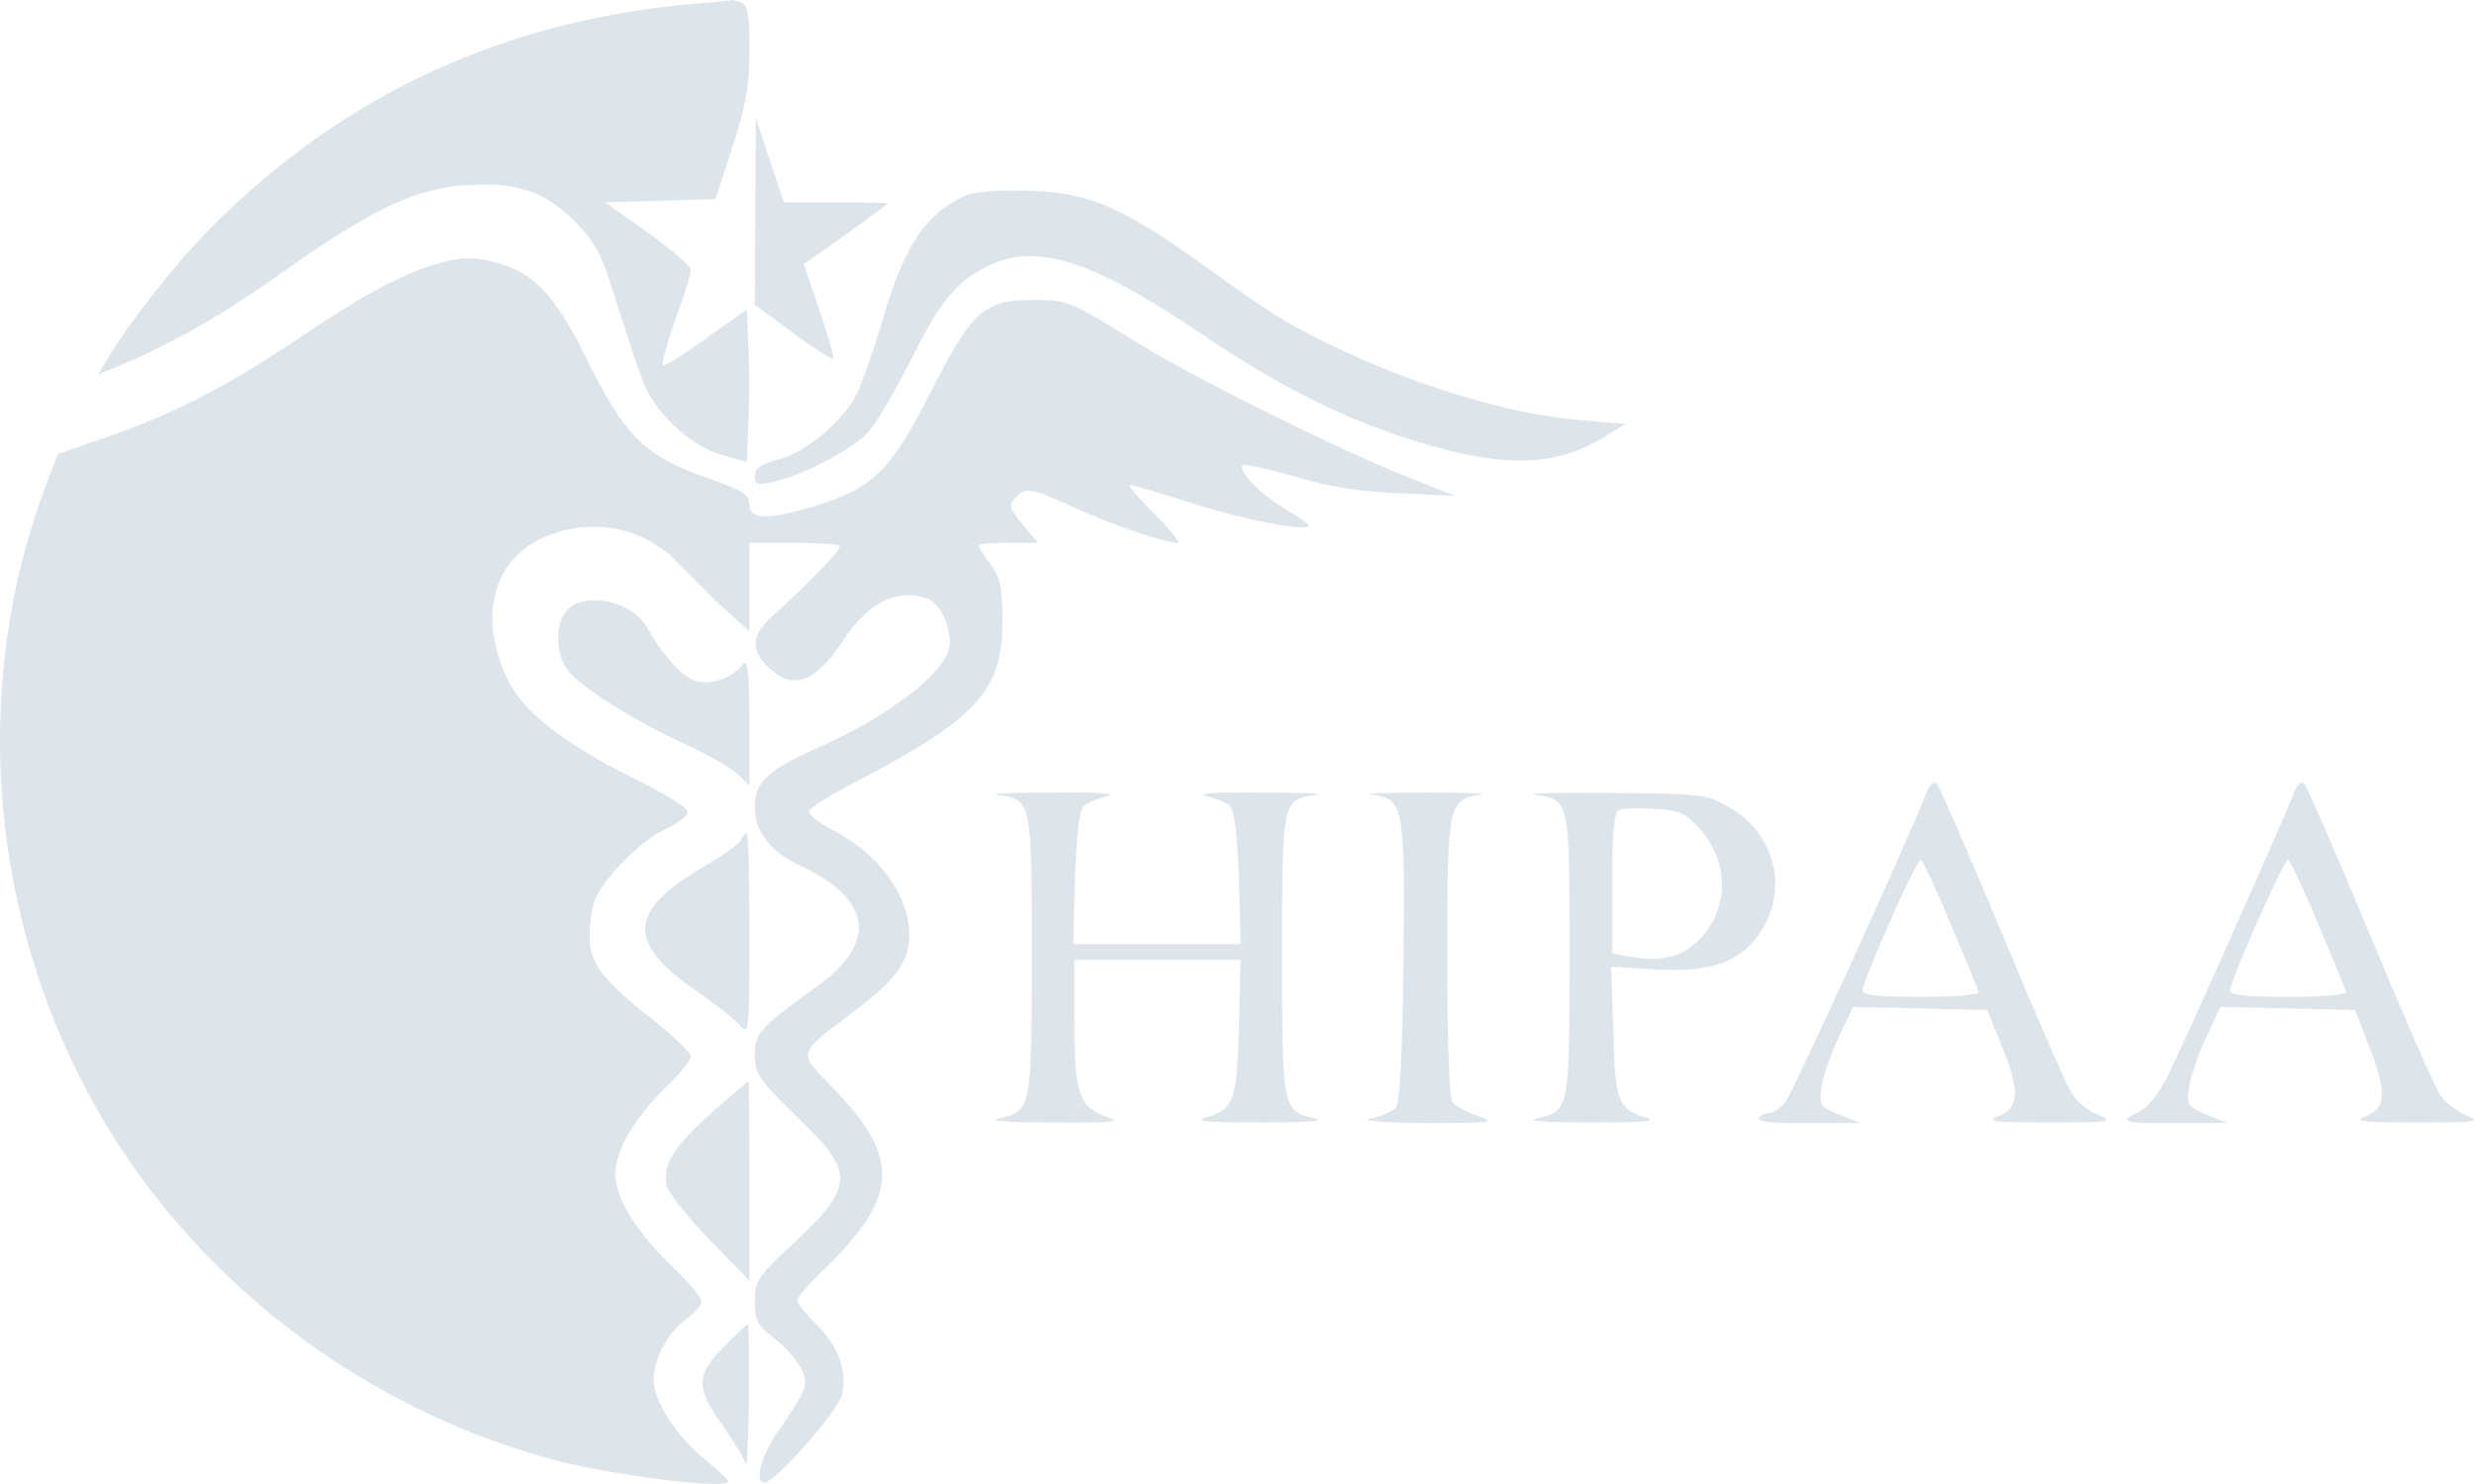 <svg width="80" height="48" viewBox="0 0 80 48" fill="none" xmlns="http://www.w3.org/2000/svg">
<path d="M22.858 0.09C16.538 0.534 11.113 3.01 6.79 7.398C5.723 8.474 4.19 10.421 3.553 11.479L3.174 12.111L3.794 11.855C5.464 11.172 7.152 10.216 9.098 8.833C11.905 6.835 13.352 6.135 14.919 5.998C16.624 5.862 17.571 6.152 18.57 7.142C19.241 7.825 19.431 8.15 19.913 9.704C20.223 10.694 20.602 11.838 20.757 12.265C21.153 13.324 22.272 14.399 23.323 14.707L24.15 14.946L24.201 13.682C24.236 12.982 24.236 11.872 24.201 11.223L24.15 10.011L22.823 10.95C22.1 11.479 21.48 11.855 21.429 11.821C21.394 11.77 21.566 11.104 21.842 10.335C22.117 9.567 22.341 8.85 22.341 8.73C22.341 8.611 21.721 8.081 20.964 7.535L19.569 6.545L21.36 6.493L23.134 6.442L23.685 4.752C24.132 3.386 24.236 2.754 24.236 1.61C24.236 0.466 24.184 0.158 23.96 0.073C23.805 0.022 23.685 -0.012 23.667 0.005C23.65 0.022 23.288 0.056 22.858 0.09Z" fill="#DDE5EB"/>
<path d="M24.424 6.835L24.407 9.857L25.664 10.779C26.336 11.291 26.922 11.65 26.956 11.599C26.973 11.53 26.767 10.83 26.491 10.011L25.992 8.542L27.352 7.586C28.093 7.039 28.713 6.596 28.713 6.578C28.713 6.561 27.955 6.544 27.025 6.544H25.354L24.889 5.178L24.442 3.812L24.424 6.835Z" fill="#DDE5EB"/>
<path d="M31.313 6.288C29.953 6.869 29.247 7.893 28.523 10.403C28.248 11.342 27.869 12.401 27.697 12.76C27.214 13.665 26.078 14.621 25.182 14.86C24.614 15.014 24.407 15.15 24.407 15.389C24.407 15.663 24.493 15.697 24.976 15.594C25.94 15.389 27.645 14.502 28.11 13.938C28.368 13.631 28.954 12.623 29.436 11.684C30.383 9.772 30.865 9.157 31.899 8.627C33.466 7.825 35.291 8.388 38.873 10.813C41.215 12.401 43.213 13.426 45.331 14.126C48.38 15.133 50.153 15.15 51.772 14.194L52.564 13.716L51.187 13.597C48.758 13.409 45.504 12.401 42.748 11.018C41.456 10.369 41.198 10.216 38.718 8.44C36.29 6.698 35.171 6.22 33.276 6.169C32.432 6.134 31.537 6.203 31.313 6.288Z" fill="#DDE5EB"/>
<path d="M13.989 8.576C12.886 8.918 11.612 9.618 9.597 10.984C7.358 12.486 5.585 13.409 3.432 14.143L1.865 14.689L1.503 15.646C-1.184 22.732 -0.219 30.945 4 37.28C7.255 42.147 12.318 45.75 18.036 47.252C19.913 47.73 23.547 48.192 23.547 47.918C23.547 47.867 23.202 47.526 22.754 47.167C21.859 46.433 21.136 45.306 21.136 44.64C21.136 43.957 21.583 43.12 22.169 42.676C22.462 42.471 22.685 42.215 22.685 42.096C22.685 41.976 22.255 41.464 21.721 40.952C20.533 39.79 19.895 38.749 19.895 37.963C19.895 37.212 20.533 36.136 21.549 35.146C21.979 34.736 22.341 34.292 22.341 34.172C22.341 34.053 21.807 33.541 21.17 33.029C19.448 31.68 19.069 31.167 19.069 30.279C19.069 29.869 19.138 29.34 19.241 29.101C19.499 28.435 20.688 27.223 21.463 26.847C21.842 26.676 22.203 26.42 22.238 26.301C22.306 26.181 21.721 25.788 20.653 25.259C18.156 24.012 16.899 23.022 16.382 21.912C15.418 19.829 16.003 17.934 17.812 17.285C19.327 16.755 20.877 17.097 21.962 18.241C22.789 19.095 22.754 19.061 23.615 19.863L24.235 20.427V18.992V17.558H25.699C26.509 17.558 27.163 17.609 27.163 17.66C27.163 17.831 26.147 18.873 24.976 19.931C24.304 20.529 24.253 21.007 24.838 21.571C25.613 22.356 26.371 22.083 27.266 20.717C28.058 19.488 29.023 19.009 30.005 19.368C30.435 19.539 30.814 20.427 30.693 20.956C30.504 21.827 28.678 23.21 26.336 24.235C24.804 24.918 24.408 25.31 24.408 26.096C24.408 26.898 24.907 27.547 25.889 28.008C28.179 29.067 28.386 30.467 26.474 31.867C24.528 33.267 24.408 33.421 24.408 34.121C24.408 34.736 24.528 34.907 25.785 36.136C27.697 37.98 27.662 38.356 25.475 40.388C24.494 41.31 24.408 41.447 24.408 42.096C24.408 42.71 24.494 42.881 25.027 43.274C25.355 43.53 25.751 43.957 25.889 44.23C26.164 44.776 26.13 44.896 25.148 46.313C24.614 47.082 24.39 47.953 24.718 47.953C25.062 47.953 27.128 45.613 27.232 45.084C27.404 44.333 27.094 43.513 26.388 42.83C26.061 42.505 25.785 42.164 25.785 42.061C25.785 41.959 26.181 41.498 26.664 41.037C29.057 38.732 29.126 37.451 26.974 35.231C25.768 33.985 25.734 34.155 27.628 32.704C28.988 31.68 29.402 31.099 29.402 30.245C29.385 28.913 28.403 27.581 26.801 26.779C26.422 26.574 26.13 26.335 26.164 26.232C26.216 26.113 26.887 25.686 27.697 25.276C31.589 23.244 32.416 22.339 32.416 20.085C32.416 19.009 32.347 18.702 32.037 18.258C31.813 17.985 31.641 17.695 31.641 17.643C31.641 17.592 32.071 17.558 32.605 17.558H33.569L33.122 17.029C32.622 16.431 32.588 16.346 32.88 16.055C33.191 15.748 33.38 15.799 34.775 16.431C35.963 16.977 37.668 17.558 38.081 17.558C38.185 17.558 37.84 17.131 37.324 16.619C36.807 16.107 36.463 15.68 36.532 15.68C36.618 15.68 37.53 15.953 38.546 16.277C40.251 16.824 42.318 17.216 42.318 16.994C42.318 16.943 41.973 16.704 41.56 16.465C40.751 16.004 39.941 15.133 40.217 15.031C40.303 15.014 41.061 15.184 41.905 15.424C42.972 15.748 43.988 15.902 45.245 15.953L47.054 16.038L45.762 15.526C43.609 14.706 38.719 12.282 36.893 11.155C34.534 9.703 34.551 9.703 33.397 9.703C31.813 9.703 31.434 10.045 30.091 12.691C28.799 15.236 28.231 15.782 26.371 16.363C24.821 16.824 24.235 16.824 24.235 16.311C24.235 15.987 24.029 15.867 22.823 15.441C20.86 14.758 20.206 14.109 19 11.667C17.967 9.584 17.329 8.884 16.159 8.525C15.332 8.286 14.867 8.303 13.989 8.576Z" fill="#DDE5EB"/>
<path d="M18.328 19.744C17.932 20.17 17.967 21.178 18.38 21.707C18.828 22.254 20.636 23.398 22.255 24.115C22.944 24.439 23.667 24.849 23.874 25.054L24.235 25.413V23.312C24.218 21.571 24.184 21.28 23.994 21.519C23.667 21.946 22.927 22.185 22.462 22.015C22.014 21.844 21.394 21.144 20.929 20.307C20.447 19.436 18.897 19.112 18.328 19.744Z" fill="#DDE5EB"/>
<path d="M62.312 25.601C61.623 27.36 57.938 35.419 57.714 35.676C57.559 35.864 57.318 36 57.198 36C57.077 36 56.922 36.068 56.87 36.171C56.801 36.273 57.37 36.342 58.455 36.325H60.142L59.471 36.051C58.851 35.795 58.816 35.744 58.903 35.163C58.954 34.822 59.195 34.105 59.454 33.558L59.919 32.568L62.089 32.619L64.258 32.67L64.758 33.9C65.326 35.317 65.292 35.846 64.586 36.12C64.189 36.273 64.517 36.307 66.256 36.307C68.254 36.307 68.374 36.29 67.858 36.068C67.548 35.949 67.169 35.642 67.014 35.403C66.859 35.181 65.843 32.858 64.758 30.246C63.673 27.633 62.708 25.43 62.622 25.345C62.536 25.26 62.416 25.362 62.312 25.601ZM63.07 29.87C63.552 31.014 63.966 32.004 63.983 32.09C64.017 32.175 63.191 32.243 62.14 32.243C60.728 32.243 60.228 32.192 60.228 32.039C60.228 31.731 61.968 27.804 62.106 27.804C62.157 27.804 62.605 28.743 63.07 29.87Z" fill="#DDE5EB"/>
<path d="M74.195 25.601C73.833 26.557 70.527 33.951 70.096 34.805C69.838 35.317 69.442 35.829 69.218 35.932C68.477 36.29 68.615 36.341 70.32 36.324H72.025L71.353 36.051C70.733 35.795 70.699 35.744 70.785 35.163C70.837 34.822 71.078 34.105 71.336 33.558L71.801 32.568L73.971 32.619L76.158 32.67L76.64 33.934C77.191 35.368 77.157 35.846 76.468 36.119C76.072 36.273 76.399 36.307 78.139 36.307C80.136 36.307 80.257 36.29 79.74 36.068C79.43 35.949 79.051 35.641 78.896 35.402C78.741 35.18 77.725 32.858 76.64 30.245C75.555 27.633 74.591 25.43 74.505 25.345C74.419 25.259 74.298 25.362 74.195 25.601ZM74.953 29.87C75.435 31.014 75.848 32.004 75.865 32.09C75.9 32.175 75.073 32.243 74.023 32.243C72.611 32.243 72.111 32.192 72.111 32.038C72.111 31.731 73.85 27.804 73.988 27.804C74.04 27.804 74.488 28.743 74.953 29.87Z" fill="#DDE5EB"/>
<path d="M32.243 25.703C33.363 25.874 33.363 25.84 33.363 30.877C33.363 35.88 33.346 35.931 32.329 36.17C31.916 36.256 32.467 36.307 34.051 36.307C36.066 36.324 36.29 36.29 35.774 36.119C34.895 35.812 34.74 35.351 34.74 33.046V31.048H37.427H40.114L40.062 33.233C39.993 35.641 39.89 35.897 38.977 36.153C38.598 36.273 39.097 36.307 40.768 36.307C42.335 36.307 42.903 36.256 42.49 36.17C41.474 35.931 41.457 35.88 41.457 30.877C41.457 25.84 41.457 25.874 42.576 25.703C42.869 25.669 42.042 25.635 40.768 25.635C39.27 25.618 38.65 25.669 39.011 25.754C39.339 25.823 39.683 25.976 39.786 26.079C39.924 26.215 40.01 27.103 40.062 28.401L40.114 30.535H37.41H34.706L34.758 28.401C34.809 27.103 34.895 26.215 35.033 26.079C35.136 25.976 35.481 25.823 35.808 25.754C36.17 25.669 35.55 25.618 34.051 25.635C32.777 25.635 31.968 25.669 32.243 25.703Z" fill="#DDE5EB"/>
<path d="M44.35 25.703C45.401 25.839 45.435 26.044 45.384 31.099C45.349 34.258 45.263 35.709 45.125 35.846C45.022 35.948 44.678 36.102 44.35 36.17C43.971 36.255 44.574 36.307 46.107 36.324C48.294 36.324 48.397 36.307 47.76 36.085C47.398 35.965 47.02 35.743 46.951 35.624C46.865 35.504 46.796 33.404 46.796 30.962C46.796 26.027 46.83 25.839 47.881 25.703C48.173 25.669 47.381 25.634 46.107 25.634C44.833 25.634 44.04 25.669 44.35 25.703Z" fill="#DDE5EB"/>
<path d="M49.637 25.703C50.756 25.873 50.756 25.839 50.756 30.877C50.756 35.88 50.739 35.931 49.723 36.17C49.31 36.255 49.878 36.307 51.445 36.307C53.116 36.307 53.615 36.273 53.236 36.153C52.324 35.897 52.22 35.624 52.169 33.353L52.1 31.269L53.495 31.355C55.32 31.457 56.267 31.133 56.922 30.159C57.852 28.759 57.404 26.949 55.888 26.095C55.182 25.686 54.993 25.669 52.134 25.651C50.481 25.634 49.361 25.651 49.637 25.703ZM54.993 26.847C55.923 27.905 55.906 29.408 54.959 30.381C54.407 30.945 53.77 31.116 52.823 30.962L52.134 30.843V28.571C52.134 26.915 52.186 26.266 52.358 26.198C52.461 26.147 52.995 26.13 53.495 26.164C54.339 26.215 54.493 26.283 54.993 26.847Z" fill="#DDE5EB"/>
<path d="M23.943 27.188C23.874 27.325 23.374 27.666 22.858 27.974C20.326 29.425 20.223 30.45 22.444 32.004C23.099 32.448 23.77 32.977 23.925 33.165C24.218 33.506 24.235 33.37 24.235 30.228C24.235 28.435 24.201 26.949 24.149 26.949C24.115 26.949 24.012 27.052 23.943 27.188Z" fill="#DDE5EB"/>
<path d="M23.064 35.948C21.807 37.041 21.394 37.707 21.566 38.373C21.635 38.612 22.255 39.397 22.961 40.114L24.235 41.429V38.202C24.235 36.426 24.218 34.975 24.201 34.975C24.166 34.975 23.667 35.419 23.064 35.948Z" fill="#DDE5EB"/>
<path d="M23.409 43.564C22.496 44.486 22.496 44.896 23.357 46.091C23.719 46.604 24.063 47.167 24.115 47.355C24.149 47.543 24.201 46.604 24.218 45.255C24.218 43.923 24.218 42.83 24.184 42.83C24.149 42.83 23.805 43.154 23.409 43.564Z" fill="#DDE5EB"/>
</svg>
